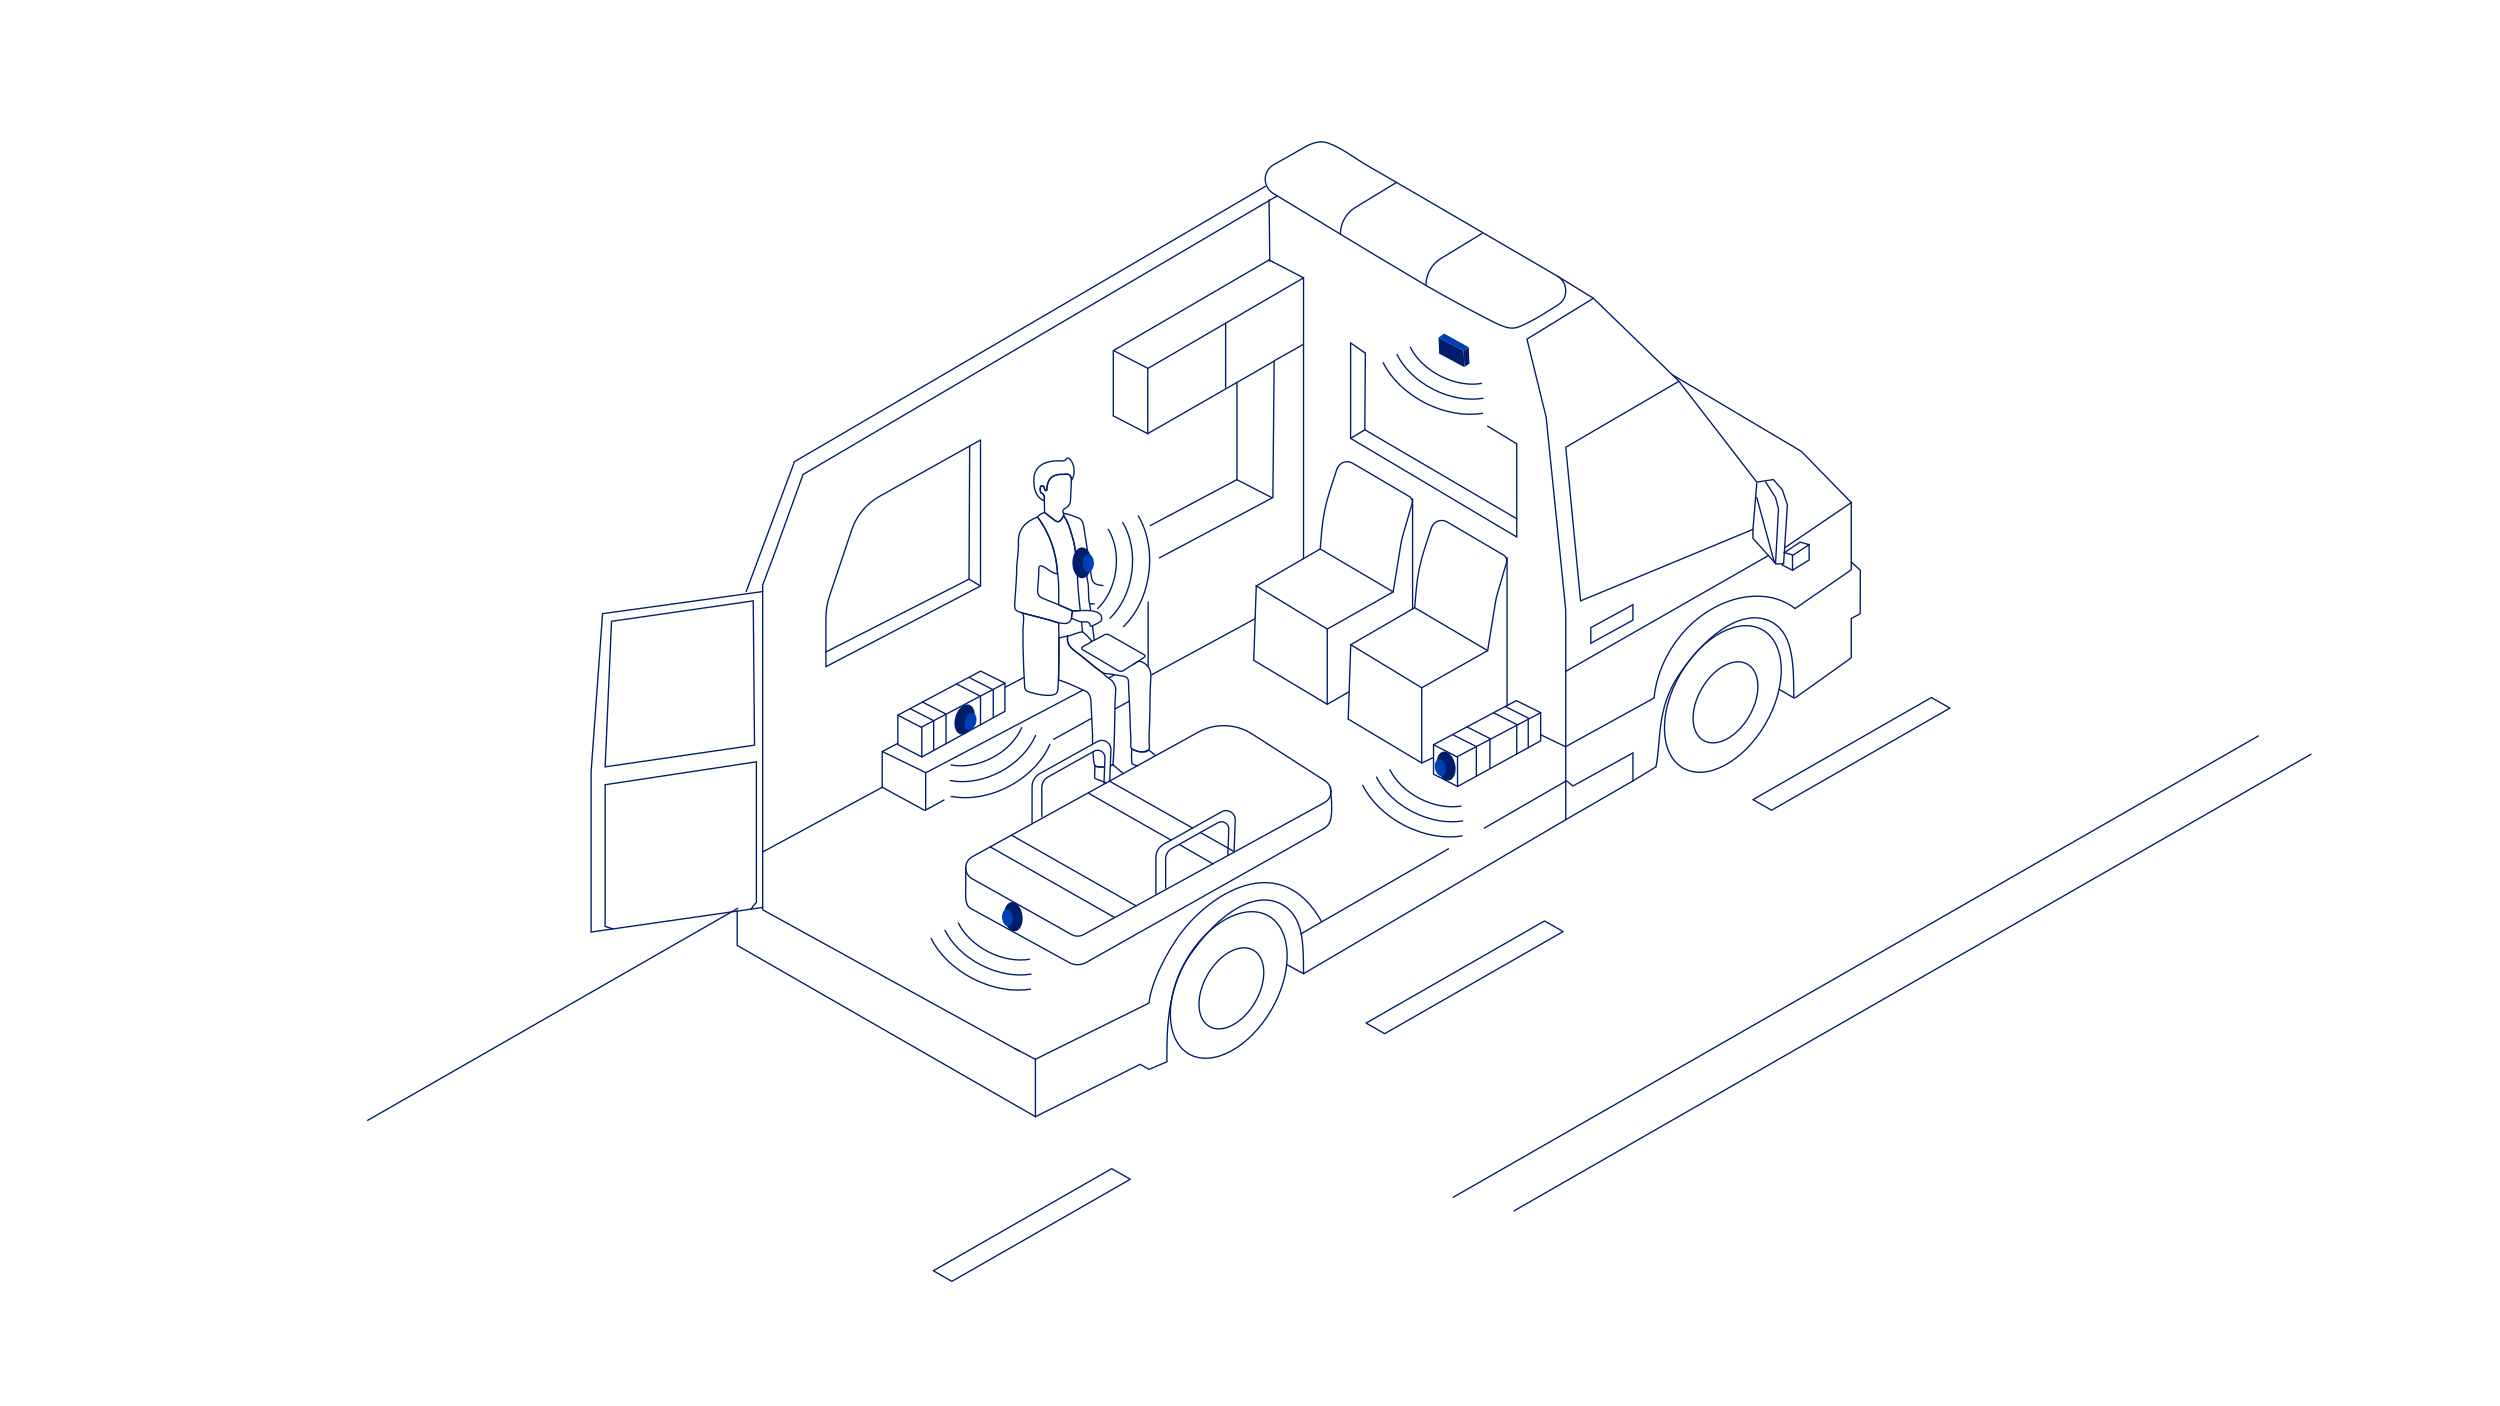 <?xml version="1.0" encoding="UTF-8"?>
<svg id="Layer_1" data-name="Layer 1" xmlns="http://www.w3.org/2000/svg" viewBox="0 0 2742.65 1542.74">
  <defs>
    <style>
      .cls-1 {
        fill: #003fb4;
      }

      .cls-1, .cls-2 {
        stroke-width: 0px;
      }

      .cls-3 {
        stroke-linejoin: round;
      }

      .cls-3, .cls-4 {
        fill: none;
        stroke: #001d6c;
        stroke-linecap: round;
        stroke-width: 1.5px;
      }

      .cls-4 {
        stroke-miterlimit: 10;
      }

      .cls-2 {
        fill: #001d6c;
      }
    </style>
  </defs>
  <g>
    <path class="cls-4" d="M1204.25,667.57c10.07-9.68,17.53-24.4,19.83-41.55,2.3-17.15-1.02-33.32-8.19-45.31"/>
    <path class="cls-4" d="M1217.69,678.28c12.17-11.7,21.18-29.48,23.96-50.2,2.78-20.72-1.23-40.25-9.9-54.75"/>
    <path class="cls-4" d="M1232.53,687.39c14.06-13.52,24.48-34.07,27.69-58.01,3.21-23.94-1.43-46.52-11.44-63.27"/>
  </g>
  <g>
    <path class="cls-4" d="M1043.36,839.18c13.73,2.59,30.05.13,45.35-7.95,15.3-8.07,26.55-20.16,32.16-32.95"/>
    <path class="cls-4" d="M1042.43,856.34c16.59,3.13,36.3.15,54.79-9.6,18.49-9.75,32.08-24.35,38.86-39.81"/>
    <path class="cls-4" d="M1043.61,873.72c19.17,3.61,41.95.18,63.32-11.09,21.37-11.27,37.07-28.14,44.91-46.01"/>
  </g>
  <polyline class="cls-4" points="1400.64 215.16 880.98 520.51 850.17 605.95 836.7 641.79 836.7 998.13 1118.67 1153.28"/>
  <path class="cls-4" d="M1388.03,196.59c0,6.38,3.33,12.3,8.78,15.61,19.67,11.94,39.34,23.88,59.01,35.83,49.31,30.01,59.09,35.62,108.69,65.18,16.44,9.8,68.63,38.21,81.24,43.42,12.38,5.12,16.77,4.24,28.01-1.4,8.51-4.27,14.01-7,24.87-14.17,6.78-4.47,15.47-7.67,18.14-15.92,2.64-8.17-.43-17.66-7.97-22.06-17.16-9.99-34.31-19.99-51.47-29.98-34.88-20.32-69.76-40.63-104.64-60.95-17.75-10.34-35.56-20.58-53.32-30.91-13.75-7.99-27.64-19.22-42.77-24.41-9.34-3.2-18.51.7-26.59,5.34-10.79,6.19-21.55,12.43-32.47,18.39-5.87,3.2-9.52,9.35-9.52,16.03Z"/>
  <path class="cls-4" d="M1470.49,256.85h0c0-11.99,6.26-23.12,16.5-29.35l45-27.36"/>
  <path class="cls-4" d="M1564.34,312.88h0c0-11.99,6.26-23.12,16.5-29.35l45-27.36"/>
  <polyline class="cls-4" points="1718.59 856.68 1725.6 862.28 1791.43 825.97 1791.43 856.68 1717.71 899.24 1717.71 858.87 1717.71 857.86 1717.71 857 1717.71 856.14 1717.71 669.09 1696.18 457.48 1675.17 372.04 1748.01 327.22 1841.85 418.26 1717.71 490.67 1734 659.18 1923.09 580.74 1923.09 590.65 1948.3 618.56 1956.71 618.56 1960.91 554.13 1955.31 537.32 1945.5 526.11 1927.29 528.92 1841.85 418.26"/>
  <line class="cls-4" x1="1927.29" y1="530.32" x2="1923.09" y2="580.74"/>
  <polyline class="cls-4" points="1834.38 411.01 1976.32 495.3 2030.94 551.33 1957.86 600.98"/>
  <polyline class="cls-4" points="2030.94 551.33 2030.94 625.13 1969.31 667.58"/>
  <polygon class="cls-4" points="1966.44 609.45 1966.51 625.56 1984.72 614.36 1984.72 597.55 1966.44 609.45"/>
  <polyline class="cls-4" points="1984.72 597.55 1984.72 597.55 1974.92 594.75 1957.51 606.3 1966.51 608.75"/>
  <polyline class="cls-4" points="1966.51 625.56 1955.31 619.96 1955.31 618.56"/>
  <polyline class="cls-4" points="2030.94 616.51 2040.86 625.56 2040.75 673.19 2030.94 678.57 2030.94 721.67 1969.31 765.63"/>
  <path class="cls-4" d="M1969.31,667.58c-33.74-26.38-92.02-13.29-127.45,32.02-16.23,20.75-25.31,44.19-27.15,66.03l-97,53.44"/>
  <path class="cls-4" d="M1135.91,1162.03l124.66-61.63c1.84-21.84,20.2-57.89,36.43-78.64,35.43-45.3,109.24-88.04,152.67-11.01"/>
  <ellipse class="cls-4" cx="1890.08" cy="766.84" rx="87.4" ry="54.12" transform="translate(280.94 2020.28) rotate(-60)"/>
  <ellipse class="cls-4" cx="1892.98" cy="770.53" rx="48.32" ry="30.11" transform="translate(279.19 2024.63) rotate(-60)"/>
  <ellipse class="cls-4" cx="1348.02" cy="1080.59" rx="87.4" ry="54.12" transform="translate(-261.81 1707.71) rotate(-60)"/>
  <ellipse class="cls-4" cx="1350.91" cy="1084.29" rx="48.32" ry="30.11" transform="translate(-263.57 1712.07) rotate(-60)"/>
  <line class="cls-4" x1="1940.08" y1="609.45" x2="1717.71" y2="736.57"/>
  <path class="cls-4" d="M1951.77,756.18l16.15,9.45c0-35.02-.77-67.66-21.01-81.24-29.17-19.57-71.58,6.15-105.05,56.03-25.1,37.41-19.17,72.33-25.21,100.85"/>
  <path class="cls-4" d="M1411.84,1058.37l18.21,9.8c0-35.02-.77-60.66-21.01-74.24-29.17-19.57-71.58,6.15-105.05,56.03-25.1,37.41-23.81,88.24-23.81,114.86l-19.61,8.4-9.8-5.6-114.86,57.43"/>
  <polygon class="cls-4" points="1745.2 688.59 1745.2 705.72 1791.43 680.3 1791.43 663.38 1745.2 688.59"/>
  <line class="cls-4" x1="1927.29" y1="545.83" x2="1946.45" y2="616.51"/>
  <polyline class="cls-4" points="1937.1 528.92 1947.86 545.83 1951.11 558.33 1947.86 618.56"/>
  <polyline class="cls-4" points="836.7 648.98 661.07 673.19 648.47 846.87 648.47 1022.5 836.7 995.49"/>
  <polyline class="cls-4" points="808.72 999.5 808.72 1037.15 1135.91 1225.06 1135.91 1162.13 1113.62 1150.51"/>
  <line class="cls-4" x1="1717.71" y1="899.24" x2="1430.05" y2="1068.18"/>
  <line class="cls-4" x1="1589.03" y1="931.18" x2="1427.4" y2="1024.34"/>
  <line class="cls-4" x1="1717.71" y1="857" x2="1628.48" y2="908.43"/>
  <polygon class="cls-4" points="670.88 681.59 663.87 841.27 827.75 817.46 826.35 659.18 670.88 681.59"/>
  <line class="cls-4" x1="1748.01" y1="327.22" x2="1708.81" y2="303.08"/>
  <polyline class="cls-4" points="672.34 1019.07 663.87 1016.35 663.87 860.88 829.8 835.74 829.8 989.74 823.81 997.34"/>
  <line class="cls-4" x1="1690.58" y1="806.25" x2="1717.04" y2="819.04"/>
  <line class="cls-4" x1="1392.23" y1="219.36" x2="1393.05" y2="286.6"/>
  <line class="cls-4" x1="967.82" y1="863.68" x2="837.27" y2="934.35"/>
  <polyline class="cls-4" points="1392.23 285.2 1221.35 384.64 1221.35 456.08"/>
  <line class="cls-4" x1="1396.43" y1="287.37" x2="1430.05" y2="304.81"/>
  <line class="cls-4" x1="1392.23" y1="285.2" x2="1396.43" y2="287.37"/>
  <line class="cls-4" x1="1344.61" y1="354.53" x2="1344.61" y2="425.05"/>
  <line class="cls-4" x1="1221.8" y1="384.7" x2="1259.61" y2="404.31"/>
  <line class="cls-4" x1="967.82" y1="863.68" x2="1014.05" y2="888.89"/>
  <line class="cls-4" x1="1221.3" y1="456.19" x2="1259.12" y2="475.8"/>
  <polyline class="cls-4" points="1271.89 612.03 1396.43 545.83 1397.83 395.85 1430.05 377.64 1430.05 304.81 1259.17 404.25 1259.17 475.69 1398.27 395.88"/>
  <line class="cls-4" x1="1259.61" y1="730.87" x2="1259.61" y2="660.58"/>
  <line class="cls-4" x1="1375.94" y1="679.26" x2="1263.43" y2="740.29"/>
  <polyline class="cls-4" points="1430.05 377.64 1430.05 509.31 1430.05 611.56"/>
  <polyline class="cls-4" points="1394.84 545.76 1357.03 526.27 1357.03 419.66"/>
  <line class="cls-3" x1="1357.03" y1="526.15" x2="1261.97" y2="576.54"/>
  <path class="cls-4" d="M1466.66,514.67l-7.68,23.59c-4.6,14.11-7.57,28.71-8.86,43.5l-1.79,20.48,80.06,47.11,8.47-52.51c.53-3.3,1.27-6.57,2.21-9.79l10.03-34.37c.91-3.12-.41-6.45-3.21-8.09l-61.98-36.43c-6.51-3.83-14.9-.65-17.24,6.53Z"/>
  <polyline class="cls-4" points="1429.35 613.23 1378.2 642.85 1456.07 690.13 1528.38 649.34"/>
  <line class="cls-4" x1="1448.32" y1="602.23" x2="1429.35" y2="613.23"/>
  <line class="cls-4" x1="1377.01" y1="677.76" x2="1378.2" y2="642.85"/>
  <polyline class="cls-4" points="1480.1 758.84 1456.07 772.63 1375.42 724.43 1377.01 677.76"/>
  <line class="cls-4" x1="1549.7" y1="547.37" x2="1549.7" y2="667.65"/>
  <line class="cls-4" x1="1456.07" y1="772.63" x2="1456.07" y2="690.13"/>
  <path class="cls-4" d="M1570.31,579.1l-7.68,23.59c-4.6,14.11-7.57,28.71-8.86,43.5l-1.79,20.48,80.06,47.11,8.47-52.51c.53-3.3,1.27-6.57,2.21-9.79l10.03-34.37c.91-3.12-.41-6.45-3.21-8.09l-61.98-36.43c-6.51-3.83-14.9-.65-17.24,6.53Z"/>
  <polyline class="cls-4" points="1549.7 667.98 1481.86 707.28 1559.72 754.56 1632.03 713.77"/>
  <line class="cls-4" x1="1551.97" y1="666.67" x2="1549.7" y2="667.98"/>
  <polyline class="cls-4" points="1571.52 831.46 1559.72 837.07 1479.07 788.86 1481.86 707.28"/>
  <line class="cls-4" x1="1653.35" y1="611.8" x2="1653.35" y2="774.04"/>
  <line class="cls-4" x1="1559.72" y1="837.07" x2="1559.72" y2="754.56"/>
  <polyline class="cls-4" points="1497.85 387.42 1481.7 376.24 1481.7 480.91 1663.96 589.14 1663.96 486.89"/>
  <line class="cls-4" x1="1663.96" y1="486.89" x2="1632.03" y2="467.51"/>
  <polyline class="cls-4" points="1388.03 204.49 871.61 506.5 818.6 648.98"/>
  <line class="cls-4" x1="1791.43" y1="856.68" x2="1816.64" y2="841.27"/>
  <polyline class="cls-4" points="1497.85 387.42 1497.28 471.49 1663.96 569.1"/>
  <line class="cls-4" x1="1497.28" y1="471.49" x2="1481.7" y2="480.91"/>
  <g>
    <path class="cls-4" d="M1314.42,803.29l-247.77,136.62c-9.5,5.24-9.55,18.88-.09,24.19l108.88,61.11c4.16,2.34,9.24,2.36,13.42.07l264.17-144.79c9.21-5.05,9.66-18.11.82-23.78l-80.22-51.45c-17.88-11.47-40.61-12.22-59.21-1.96Z"/>
    <path class="cls-4" d="M1059.43,951.9l.06,24.12c0,8.04-1.04,16.81,5.55,20.7l107.28,58.92c6.11,3.61,13.53,3.62,19.65.03l261.06-147.19c8.92-5.23,7.84-17.11,7.84-27.99l-1.4-16.81"/>
    <line class="cls-4" x1="1086.3" y1="929.07" x2="1222.75" y2="1006.55"/>
    <line class="cls-4" x1="1110.11" y1="916.47" x2="1246.56" y2="993.94"/>
    <line class="cls-4" x1="1294.18" y1="926.71" x2="1330.6" y2="947.72"/>
    <line class="cls-4" x1="1194.15" y1="870.24" x2="1284.67" y2="921.64"/>
    <line class="cls-4" x1="1316.88" y1="913.3" x2="1353.01" y2="933.71"/>
    <path class="cls-4" d="M1132.23,902.7v-39.66c0-5.95,3.23-11.44,8.46-14.35l63.14-35.16c6.82-3.8,15.19,1.3,14.9,9.07l-1.3,34.52,90.83,51.31"/>
    <path class="cls-4" d="M1142.91,895.9v-31.94c0-4.79,2.59-9.21,6.77-11.55l50.58-28.31c5.46-3.06,12.17,1.04,11.93,7.3l-1.04,27.8"/>
    <path class="cls-4" d="M1284.67,921.64l55.48-31.05c6.86-3.84,15.29,1.31,14.99,9.17l-1.31,34.92"/>
    <path class="cls-4" d="M1268.1,980.79v-40.12c0-6.02,3.25-11.57,8.51-14.51l8.06-4.51"/>
    <path class="cls-4" d="M1278.78,974.33v-31.94c0-4.79,2.59-9.21,6.77-11.55l50.58-28.31c5.46-3.06,12.17,1.04,11.93,7.3l-1.04,27.8"/>
  </g>
  <g>
    <path class="cls-4" d="M1115.46,620.52c.66-8.33,2.11-16.68,1.81-24.97-.56-15.37,8.05-23.26,20.89-28.39,13.85,18.5,20.76,39.45,22.07,62.38-5.85-.38-9.66-4.79-14.44-7.29-4.77-2.49-6.11-2.09-6.17,3.37-.08,7.28-.73,14.51-1.29,21.74-.37,4.72,1.89,7.55,6.06,9.23,5.7,2.3,11.4,4.62,17.09,6.93,5.09,2.24,10.17,4.47,15.26,6.71-.52,2.7-1.44,5.34-1.12,8.15q-2.65,7.21-10.47,5.34c-1.2-.28-2.48-.23-3.73-.33-13.23-4.6-26.98-7.28-40.43-11.08-7.62-2.47-8.19-3.22-7.71-11.38.79-13.47,2.17-26.9,2.19-40.4Z"/>
    <path class="cls-4" d="M1120.98,672.31c13.45,3.8,27.2,6.48,40.43,11.08.12,5.48.23,10.95.35,16.43,0,18.48.22,37.15-1.16,55.58-.12,1.53-.27,3.14-1.13,4.41-2.52,3.71-9.56,3.14-13.38,2.87-5.8-.4-11.47-1.86-17.01-3.54-3.09-.94-4.75-2.38-4.94-5.54-.86-14.27-1.51-28.55-1.77-42.84-.13-7.24-.16-14.49-.07-21.73.03-2.7,2.2-15.74-1.31-16.73Z"/>
    <path class="cls-4" d="M1261.49,777.37c-.02,2.19-.04,4.39-.06,6.58-.11,11.39-1.37,22.93-.55,34.3.07.99.16,2-.1,2.95-1.89,7.06-15.33,2.7-19.05.27-1.91-1.26-1.11-7.37-1.14-9.27-.07-5.32-.42-10.64-.69-15.96,0-16.13-1.6-32.34-1.91-48.48-.1-5.34-4.2-5.72-8.48-6.43-3.75-.63-7.51-1.25-11.26-1.88-2.44-.41-6.46-.2-8.6-1.27-10.77-7.52-20.28-16.63-30.84-24.38-5.8-4.26-8.77-8.98-7.5-16.12,5.62-.76,10.54-4.03,16.25-4.46,6.7,4.85,5.16,4.85,8.81,8.39.43.46.85.92,1.28,1.37-2.08,3.33-5.98,3.96-8.96,5.94-2.57,1.7-3.01,2.68,0,4.42,12.44,7.2,24.84,14.49,37.15,21.92,2.95,1.78,5.22,1.51,7.95-.37,3.21-2.22,6.56-4.24,9.9-6.27,3.55-2.16,5.27-4.3,9.18-2.35.81.4,1.62.81,2.39,1.27,6.11,3.68,7.77,9.79,7.27,16.58-.81,11.07-.94,22.17-1.04,33.26Z"/>
    <path class="cls-4" d="M1176.74,670.22c-5.09-2.24-10.17-4.47-15.26-6.71-.2-11.33.69-22.71-1.25-33.98-1.31-22.93-8.22-43.88-22.07-62.38,2.03-2.56,4.79-3.93,7.81-4.9,3.71,2.86,7.45,5.68,11.12,8.58,3.17,2.5,5.59,1.71,7.57-1.52.73-1.19,1.48-2.37,2.22-3.55,5.2,7.24,7.33,15.73,9.8,24.07,3.42,11.58,4.11,23.58,5.1,35.53.35,14.9,1.65,29.73,3.34,44.52-2.79.11-5.59.23-8.38.34Z"/>
    <path class="cls-4" d="M1200.47,662.49c-1.7-.05-3.41-.09-5.11-.14-2.16-8.17-.29-16.69-2.17-24.88-1.97-8.56.08-17.6-2.92-26.59-3.49,4.87-4.57,10.52-8.49,14.47-.99-11.94-1.68-23.94-5.1-35.53-2.46-8.34-4.6-16.84-9.8-24.07,0-.83-.01-1.67-.02-2.5,5.52.46,10.41,3.07,15.56,4.75,4.22,1.37,5.81,5.11,6.45,9.36,2.81,18.54,5.85,37.04,8.5,55.6.76,5.34,3.05,8.03,8.5,8.8,1.37.19,2.74.39,4.11.6"/>
    <path class="cls-4" d="M1166.86,563.25c0,.83.02,1.67.02,2.5-.74,1.18-1.49,2.36-2.22,3.55-1.98,3.23-4.4,4.03-7.57,1.52-3.67-2.9-7.41-5.72-11.12-8.58-.1-4.24-.2-8.49-.3-12.73.1-3.15.87-6.21-2.92-8.4-1.86-1.07-1.81-4.21-1.37-6.62.18-1,.87-1.61,1.93-1.49,2.82.33,2.12,2.98,3.01,4.59.21.38.83.54,1.19.76,1.21-.57.95-1.56,1-2.4q.85-15.54,15.88-15.53c.91,0,1.86.15,2.73-.03,5.23-1.05,8.25.68,8.3,6.36-.34,7.23-.72,14.46-1,21.7-.16,4.2-2.13,7.24-5.73,9.21-2.45,1.34-3.71,2.91-1.83,5.59Z"/>
    <path class="cls-4" d="M1175.42,526.76c-.04-5.67-3.07-7.41-8.3-6.36-.88.18-1.82.03-2.73.03q-15.03,0-15.88,15.53c-.05.84.21,1.83-1,2.4-.36-.22-.98-.38-1.19-.76-.89-1.61-.19-4.26-3.01-4.59-1.07-.12-1.75.49-1.93,1.49-.44,2.41-.49,5.55,1.37,6.62,3.8,2.19,3.02,5.25,2.92,8.4-10.19-4.67-11.4-13.97-11.48-23.41-.08-9.14,5.1-15.69,13.43-18.55,4.9-1.68,9.95-2.13,15.09-1.99,2.69.07,5.54.51,7.36-2.37,1.04-1.64,2.12-.68,3.14.17,5.84,4.91,7.05,17.68,2.21,23.39Z"/>
    <path class="cls-4" d="M1185.12,669.88c5.8-.24,20.17-1.06,23.1,5.95.47,1.12.48,2.38.29,3.57-.13.79-.36,1.6-.91,2.18-.75.77-11.05,6.7-11.3,5.18-1.04-6.34-5.92-4.26-9.77-4.45-3.92-.53-7.23-2.75-10.91-3.94-.31-2.81.6-5.45,1.12-8.15,2.79-.11,5.59-.23,8.38-.34Z"/>
    <path class="cls-4" d="M1211.54,841.27c-2.8,0-6.46.93-10.36-1.15-.1-.37-.21-.67-.34-.96-.67-1.53-1.02-3.18-1.11-4.84-.19-3.19-.43-6.38-.65-9.57"/>
    <path class="cls-4" d="M1198.63,816.43c-.11-3.09-.13-6.18,0-9.27-.61-12.47-1.25-24.94-1.79-37.42-.14-3.15-.7-6.09-2.5-8.73-.76-.77-1.39-1.85-2.31-2.26-10.15-4.53-20.1-9.56-30.73-12.93.16-15.33.31-30.67.47-46,3.19-.71,6.38-1.43,9.57-2.14-1.27,7.13,1.69,11.85,7.5,16.12,10.55,7.75,20.07,16.86,30.84,24.38,2.58,3.19,5.94,5.45,9.26,7.75,2.81,2.62,4.46,5.85,5.14,9.6-.27,4.98-.55,9.96-.82,14.94-.57,22.82-.36,45.66-2.29,68.44-1.24.7-1.14.46-2.4.97"/>
    <path class="cls-4" d="M1247.78,840.12c-2.16-.5-4.28-1.13-6.11-2.44-.37-5.4-.51-10.81.06-16.21,5.94,3.9,12.06,4.77,18.45,1.09,2.54,2.04,4.99,4.18,7.42,6.35"/>
    <path class="cls-4" d="M1218.55,839.87c1.14-.47,1.27-.34,2.4-.97,3.74,3.25,7.49,6.49,11.23,9.74"/>
    <path class="cls-4" d="M1213.51,858.93c-3.56-1.63-7.21-3.17-10.94-4.35-.39-.12-.79-.25-1.13-.49-.58-.42-.58-.97-.56-1.62.11-4.12.21-8.23.31-12.35,3.75,2,6.77,1.68,10.36,1.15"/>
    <path class="cls-4" d="M1196.39,704.53l15.16-8.07c1.73-.92,3.8-.89,5.5.08l38.42,21.95c.92.53.96,1.84.07,2.41l-11.85,7.7"/>
    <line class="cls-4" x1="1186.58" y1="682.65" x2="1187.58" y2="693.21"/>
    <line class="cls-4" x1="1195.36" y1="662.35" x2="1196.39" y2="668.78"/>
    <line class="cls-4" x1="1198.55" y1="687.01" x2="1200.48" y2="702.35"/>
  </g>
  <line class="cls-3" x1="1103.31" y1="753.66" x2="1123.3" y2="743.22"/>
  <polyline class="cls-3" points="1187.73 757.23 1015.77 847.7 967.82 824.46 984.97 815.5"/>
  <line class="cls-4" x1="967.82" y1="824.46" x2="967.82" y2="863.68"/>
  <line class="cls-4" x1="1155.91" y1="811.05" x2="1197.54" y2="788.04"/>
  <polyline class="cls-4" points="1015.55 848.66 1015.55 888.63 1035.62 877.66"/>
  <line class="cls-3" x1="1223.77" y1="777.41" x2="1239.03" y2="769.16"/>
  <line class="cls-3" x1="1216.65" y1="743.6" x2="1222.75" y2="740.42"/>
  <g>
    <polygon class="cls-3" points="1075.76 736.22 984.97 784.59 1010.6 797.88 1102.47 749.48 1075.76 736.22"/>
    <polyline class="cls-3" points="984.97 784.59 984.97 816.9 1011.28 830.45 1011.28 797.88"/>
    <polyline class="cls-3" points="1011.28 830.45 1102.47 780.35 1102.47 749.48"/>
  </g>
  <g>
    <polygon class="cls-3" points="1663.47 768.61 1572.67 816.98 1598.31 830.27 1690.18 781.88 1663.47 768.61"/>
    <polyline class="cls-3" points="1690.18 781.88 1690.18 812.75 1598.98 862.85 1598.98 830.27 1598.98 862.85 1572.67 849.29 1572.67 816.98"/>
  </g>
  <polyline class="cls-4" points="1594.22 806.25 1619.63 819.04 1619.63 851.51"/>
  <polyline class="cls-4" points="1609.14 797.41 1634.55 810.2 1634.55 842.67"/>
  <polyline class="cls-4" points="1651.16 775 1676.57 787.79 1676.57 820.26"/>
  <polyline class="cls-4" points="1638.55 782 1663.96 794.8 1663.96 827.26"/>
  <polyline class="cls-3" points="998.43 777.41 1024.32 790.65 1024.32 823.29"/>
  <polyline class="cls-3" points="1011.97 770.18 1037.86 783.42 1037.86 816.06"/>
  <polyline class="cls-3" points="1063.79 743.57 1089.68 756.81 1089.68 786.64"/>
  <polyline class="cls-3" points="1049.78 750.57 1075.68 763.81 1075.68 795.05"/>
  <path class="cls-3" d="M934.47,581.14l-24.31,72.31c-2.7,8.03-4.07,16.44-4.07,24.9v53.03l169.59-88.53v-160.14l-110.76,61.77c-14.36,8.01-25.21,21.08-30.45,36.66Z"/>
  <polyline class="cls-3" points="1063.79 489.34 1063.07 635.37 906.09 715.21"/>
  <line class="cls-3" x1="1063.07" y1="635.37" x2="1075.68" y2="642.85"/>
  <g>
    <ellipse class="cls-2" cx="1187.12" cy="617.34" rx="10.63" ry="16.92" transform="translate(-1.23 2.38) rotate(-.11)"/>
    <ellipse class="cls-1" cx="1193.97" cy="617.75" rx="6.18" ry="9.84" transform="translate(-1.24 2.39) rotate(-.11)"/>
  </g>
  <g>
    <ellipse class="cls-2" cx="1058.3" cy="789.29" rx="16.92" ry="10.63" transform="translate(3.3 1582.98) rotate(-73.67)"/>
    <ellipse class="cls-1" cx="1064.76" cy="791.62" rx="9.84" ry="6.18" transform="translate(5.7 1590.85) rotate(-73.67)"/>
  </g>
  <g>
    <ellipse class="cls-2" cx="1111.66" cy="1005.68" rx="10.14" ry="16.13" transform="translate(-117.88 148.12) rotate(-7.24)"/>
    <ellipse class="cls-1" cx="1105.23" cy="1006.9" rx="5.9" ry="9.38" transform="translate(-118.09 147.32) rotate(-7.24)"/>
  </g>
  <line class="cls-3" x1="2477.6" y1="807.34" x2="1594.39" y2="1313.4"/>
  <line class="cls-4" x1="809.38" y1="996.44" x2="403.35" y2="1229.08"/>
  <polygon class="cls-3" points="1239.94 1293.72 1044.21 1405.74 1023.85 1394.09 1219.59 1282.08 1239.94 1293.72"/>
  <polygon class="cls-3" points="1714.77 1021.98 1519.04 1134.01 1498.69 1122.36 1694.42 1010.34 1714.77 1021.98"/>
  <polygon class="cls-3" points="2139.18 776.86 1943.45 888.89 1923.09 877.24 2118.83 765.22 2139.18 776.86"/>
  <path class="cls-4" d="M2535.27,827.43l-874.25,500.91"/>
  <g>
    <path class="cls-4" d="M1625.24,420.66c-13.42,2.28-29.6-.25-44.99-8.09-15.4-7.84-26.97-19.43-33.02-31.63"/>
    <path class="cls-4" d="M1626.84,436.94c-16.21,2.76-35.76-.3-54.36-9.77-18.61-9.47-32.59-23.48-39.89-38.22"/>
    <path class="cls-4" d="M1626.38,453.4c-18.74,3.19-41.32-.35-62.83-11.29-21.51-10.95-37.66-27.14-46.1-44.17"/>
  </g>
  <g>
    <path class="cls-4" d="M1129.39,1052.37c-13.42,2.28-29.6-.25-44.99-8.09-15.4-7.84-26.97-19.43-33.02-31.63"/>
    <path class="cls-4" d="M1131,1068.65c-16.21,2.76-35.76-.3-54.36-9.77-18.61-9.47-32.59-23.48-39.89-38.22"/>
    <path class="cls-4" d="M1130.54,1085.11c-18.74,3.19-41.32-.35-62.83-11.29-21.51-10.95-37.66-27.14-46.1-44.17"/>
  </g>
  <g>
    <ellipse class="cls-2" cx="1586.47" cy="840.3" rx="10.14" ry="16.13" transform="translate(-141.95 354.96) rotate(-12.22)"/>
    <ellipse class="cls-1" cx="1580.18" cy="842.08" rx="5.9" ry="9.38" transform="translate(-142.47 353.67) rotate(-12.22)"/>
  </g>
  <g>
    <path class="cls-4" d="M1602.82,884.29c-13.42,2.28-29.6-.25-44.99-8.09-15.4-7.84-26.97-19.43-33.02-31.63"/>
    <path class="cls-4" d="M1604.43,900.57c-16.21,2.76-35.76-.3-54.36-9.77-18.61-9.47-32.59-23.48-39.89-38.22"/>
    <path class="cls-4" d="M1603.97,917.02c-18.74,3.19-41.32-.35-62.83-11.29-21.51-10.95-37.66-27.14-46.1-44.17"/>
  </g>
  <g>
    <polygon class="cls-2" points="1605.68 384.92 1606.45 402.83 1578.87 388.06 1578.11 370.33 1605.68 384.92"/>
    <polygon class="cls-2" points="1605.79 384.56 1611.29 380.99 1612.07 399.04 1606.54 402.48 1605.79 384.56"/>
    <path class="cls-1" d="M1584.33,365.96l.15.09.44.25.71.39.94.52,1.15.63c.44.24.88.49,1.32.73l1.47.81c.53.29,1.06.59,1.59.88.56.31,1.12.62,1.68.93l1.75.97c.59.33,1.19.66,1.78.99.6.33,1.19.66,1.79.99l1.77.98,1.72.95,1.64.91,1.54.85,1.4.78,1.24.69,1.05.58.83.46.58.32c.12.06.44.15.33.33-.07.13-.24.19-.36.27-.49.3-.96.63-1.42.97-.62.45-1.24.9-1.87,1.35l-1.54,1.11-.39.28-27.57-14.59,6.25-4.42Z"/>
  </g>
</svg>